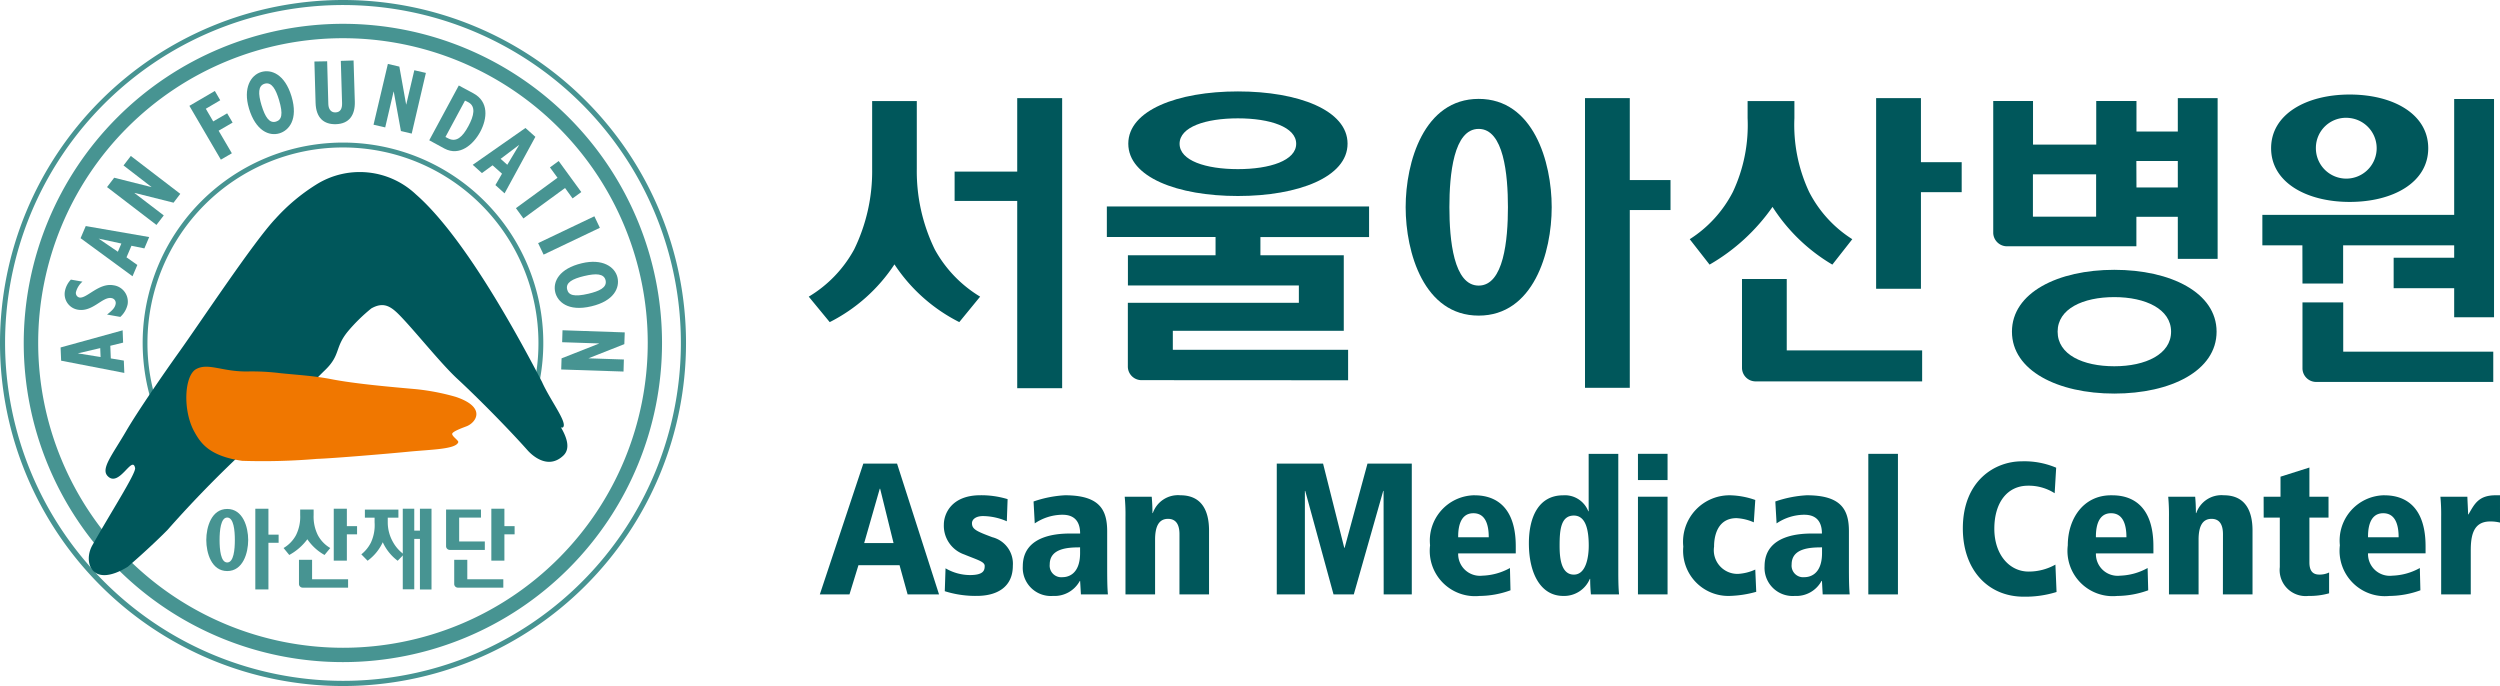 <svg id="그룹_3567" data-name="그룹 3567" xmlns="http://www.w3.org/2000/svg" xmlns:xlink="http://www.w3.org/1999/xlink" width="151.184" height="41.484" viewBox="0 0 151.184 41.484">
  <defs>
    <clipPath id="clip-path">
      <rect id="사각형_1661" data-name="사각형 1661" width="151.184" height="41.484" fill="none"/>
    </clipPath>
  </defs>
  <g id="그룹_3566" data-name="그룹 3566" transform="translate(0 0)" clip-path="url(#clip-path)">
    <path id="패스_3467" data-name="패스 3467" d="M0,20.743A20.743,20.743,0,1,0,20.744,0,20.765,20.765,0,0,0,0,20.743m.307,0a20.434,20.434,0,1,1,20.437,20.43A20.464,20.464,0,0,1,.307,20.743" transform="translate(0 0)" fill="#479492"/>
    <path id="패스_3468" data-name="패스 3468" d="M2.716,22.025a19.3,19.3,0,1,0,19.3-19.3,19.328,19.328,0,0,0-19.3,19.3m.874,0A18.431,18.431,0,1,1,22.021,40.458,18.451,18.451,0,0,1,3.59,22.025" transform="translate(-1.281 -1.285)" fill="#479492"/>
    <path id="패스_3469" data-name="패스 3469" d="M17.554,33.057a11.711,11.711,0,0,1-.937-4.616,11.822,11.822,0,0,1,23.645,0,11.716,11.716,0,0,1-.314,2.72l.236.254a12.114,12.114,0,1,0-22.9,1.74Z" transform="translate(-7.7 -7.701)" fill="#479492"/>
    <path id="패스_3470" data-name="패스 3470" d="M47.138,63.112V60.052h-.343V63.1H46.1V58.227h.695v1.325h.343V58.227h.7v4.885Z" transform="translate(-21.743 -27.463)" fill="#479492"/>
    <path id="패스_3471" data-name="패스 3471" d="M57.644,59.776h-.617v1.591h-.79V58.227h.79v1.054h.617Z" transform="translate(-26.524 -27.463)" fill="#479492"/>
    <path id="패스_3472" data-name="패스 3472" d="M39.61,59.776h-.617v1.591H38.2V58.227h.793v1.054h.617Z" transform="translate(-18.017 -27.463)" fill="#479492"/>
    <path id="패스_3473" data-name="패스 3473" d="M30.632,60.287h-.616v2.821h-.793V58.228h.793v1.567h.616Z" transform="translate(-13.783 -27.463)" fill="#479492"/>
    <path id="패스_3474" data-name="패스 3474" d="M25.339,60.131c0,.567-.064,1.36-.461,1.36s-.462-.793-.462-1.36.068-1.358.462-1.358.461.791.461,1.358m-.461-1.877c-.95,0-1.266,1.089-1.266,1.877s.316,1.879,1.266,1.879,1.268-1.089,1.268-1.879-.321-1.877-1.268-1.877" transform="translate(-11.137 -27.476)" fill="#479492"/>
    <path id="패스_3475" data-name="패스 3475" d="M33.895,60.116h0a3.035,3.035,0,0,0,1.039.951l.346-.42a1.979,1.979,0,0,1-.749-.776,2.5,2.5,0,0,1-.257-1.218v-.334h-.813v.334a2.479,2.479,0,0,1-.254,1.218,2.017,2.017,0,0,1-.75.776l.344.42a3.359,3.359,0,0,0,1.094-.951" transform="translate(-15.308 -27.506)" fill="#479492"/>
    <path id="패스_3476" data-name="패스 3476" d="M42.655,60.3a2.9,2.9,0,0,0,.9,1.119l.379-.387a2.247,2.247,0,0,1-.644-.714,2.411,2.411,0,0,1-.334-1.217v-.287H43.6v-.488H41.573v.488h.587V59.1a2.488,2.488,0,0,1-.222,1.217,2.145,2.145,0,0,1-.58.714l.379.387a2.881,2.881,0,0,0,.917-1.119" transform="translate(-19.507 -27.508)" fill="#479492"/>
    <path id="패스_3477" data-name="패스 3477" d="M34.445,65.756a.223.223,0,0,1-.225-.219V64.071h.793v1.178H37.19v.507Z" transform="translate(-16.14 -30.219)" fill="#479492"/>
    <path id="패스_3478" data-name="패스 3478" d="M52.211,65.756a.222.222,0,0,1-.223-.219V64.071h.791v1.178h2.178v.507Z" transform="translate(-24.52 -30.219)" fill="#479492"/>
    <path id="패스_3479" data-name="패스 3479" d="M51.057,58.319v2.223a.225.225,0,0,0,.226.219H53.4v-.509H51.848V58.809h1.319v-.49Z" transform="translate(-24.081 -27.506)" fill="#479492"/>
    <path id="패스_3480" data-name="패스 3480" d="M9.353,39.421,7.974,39.2V39.2l1.357-.318Zm1.435.962-.03-.746-.787-.131-.031-.765.775-.19-.029-.744L6.934,38.843l.033.8Z" transform="translate(-3.27 -17.831)" fill="#479492"/>
    <path id="패스_3481" data-name="패스 3481" d="M9.965,34.119c.347-.267.482-.432.519-.633a.3.3,0,0,0-.253-.363c-.544-.1-1.141.867-2.042.7a.955.955,0,0,1-.768-1.133,1.378,1.378,0,0,1,.359-.684l.7.123a1.254,1.254,0,0,0-.386.6.28.28,0,0,0,.2.36c.44.078,1.174-.9,2.053-.741a1,1,0,0,1,.863,1.153,1.445,1.445,0,0,1-.442.761Z" transform="translate(-3.492 -15.097)" fill="#479492"/>
    <path id="패스_3482" data-name="패스 3482" d="M11.478,27.426l-1.155-.785,0-.005,1.366.294Zm.886,1.484.291-.684L12,27.765l.3-.7.781.16.291-.687-3.836-.665-.313.734Z" transform="translate(-4.35 -12.203)" fill="#479492"/>
    <path id="패스_3483" data-name="패스 3483" d="M12.251,19.737l.432-.566,2.253.566,0-.008-1.688-1.3.441-.575,2.991,2.291-.407.535-2.352-.591-.007.011,1.767,1.35-.442.576Z" transform="translate(-5.778 -8.423)" fill="#479492"/>
    <path id="패스_3484" data-name="패스 3484" d="M21.677,11.31l1.54-.9.325.562-.872.514.448.766.843-.49.33.56-.846.491.8,1.365-.665.386Z" transform="translate(-10.224 -4.909)" fill="#479492"/>
    <path id="패스_3485" data-name="패스 3485" d="M29.139,10.215c-.211-.71-.212-1.182.187-1.305.437-.129.683.361.872.985.26.869.159,1.2-.183,1.306-.4.12-.656-.269-.875-.986m-.76.193c.409,1.353,1.22,1.691,1.849,1.5.553-.169,1.147-.823.723-2.234-.409-1.355-1.234-1.653-1.837-1.47-.633.19-1.1.978-.735,2.2" transform="translate(-13.324 -3.847)" fill="#479492"/>
    <path id="패스_3486" data-name="패스 3486" d="M36.757,6.971l.071,2.592c.01.3.16.511.431.5.3-.009.411-.225.4-.568l-.076-2.549.771-.024L38.43,9.4c.025.829-.343,1.354-1.148,1.375-.706.018-1.2-.358-1.225-1.3l-.071-2.49Z" transform="translate(-16.973 -3.265)" fill="#479492"/>
    <path id="패스_3487" data-name="패스 3487" d="M43.626,7.318l.694.162.409,2.284.01.005L45.225,7.7l.7.161-.857,3.67-.653-.155-.434-2.384-.01,0-.506,2.165-.706-.163Z" transform="translate(-20.17 -3.452)" fill="#479492"/>
    <path id="패스_3488" data-name="패스 3488" d="M50.111,12.889l1.183-2.2.2.1c.467.251.344.816.005,1.443-.355.664-.735,1-1.226.741Zm-.98.2.919.5c.922.493,1.754-.248,2.165-1.013.433-.807.524-1.823-.416-2.328l-.881-.473Z" transform="translate(-23.173 -4.606)" fill="#479492"/>
    <path id="패스_3489" data-name="패스 3489" d="M55.794,16.509l1.115-.841.008,0-.719,1.2Zm-1.686.361.555.5.644-.471.572.508-.4.689.555.5,1.862-3.419-.6-.535Z" transform="translate(-25.52 -6.903)" fill="#479492"/>
    <path id="패스_3490" data-name="패스 3490" d="M61.568,19.442l-.458-.626.528-.385,1.368,1.877-.528.383-.455-.629-2.518,1.842-.452-.623Z" transform="translate(-27.853 -8.693)" fill="#479492"/>
    <rect id="사각형_1659" data-name="사각형 1659" width="3.769" height="0.771" transform="translate(32.542 14.702) rotate(-25.494)" fill="#479492"/>
    <path id="패스_3491" data-name="패스 3491" d="M65.281,30.826c.718-.172,1.191-.147,1.288.262.1.444-.4.658-1.035.809-.881.207-1.208.088-1.29-.258-.1-.412.307-.639,1.037-.814m-.148-.771c-1.374.324-1.761,1.115-1.61,1.753.133.558.755,1.194,2.188.851,1.375-.323,1.723-1.129,1.576-1.745-.151-.643-.908-1.157-2.155-.859" transform="translate(-29.946 -14.135)" fill="#479492"/>
    <path id="패스_3492" data-name="패스 3492" d="M68.074,37.932l-.026.71-2.159.852V39.5l2.132.071L68,40.3l-3.769-.125.022-.673,2.257-.889V38.6l-2.222-.074.022-.723Z" transform="translate(-30.293 -17.831)" fill="#479492"/>
    <path id="패스_3493" data-name="패스 3493" d="M30.047,21.138a4.947,4.947,0,0,0-6.137-.683,11.536,11.536,0,0,0-2.449,2.053C20.167,23.864,16.9,28.8,15.6,30.614c-.933,1.306-2.5,3.582-3.177,4.748-.832,1.429-1.529,2.254-1.129,2.7.693.765,1.507-1.3,1.673-.472.062.314-1.483,2.71-2.591,4.682-.569,1.019-.025,2.617,2.142,1.293,0,0,1.257-1.07,2.4-2.222a68.7,68.7,0,0,1,4.846-4.964c1.319-1.082,3.367-3.433,4.693-4.713.957-.924.567-1.363,1.392-2.355a10.409,10.409,0,0,1,1.4-1.371c.826-.469,1.276-.06,1.912.619.929.992,2.366,2.78,3.289,3.633,1.272,1.177,3.136,3.07,4.242,4.316.114.131,1.161,1.291,2.174.328.43-.413.231-1.06-.155-1.72l0,0a.1.1,0,0,0,.137.007l0,0c.279-.281-.784-1.638-1.276-2.745-3.886-7.47-6.437-10.4-7.9-11.566" transform="translate(-4.797 -9.287)" fill="#00575b"/>
    <path id="패스_3494" data-name="패스 3494" d="M37.774,46.534c-.135.441-1.656.445-3.039.583-1.2.118-4.54.4-5.52.432a38.717,38.717,0,0,1-4.51.117c-1.989-.287-2.509-1.067-2.888-1.749-.722-1.292-.612-3.412.107-3.8.741-.4,1.586.176,3.139.144a13.97,13.97,0,0,1,1.914.1c1.024.109,2.079.163,3.106.365,1.466.286,3.621.471,5.163.609a13.76,13.76,0,0,1,2.369.461c1.907.638,1.217,1.572.653,1.783-.154.062-.864.307-.864.461s.4.4.37.5" transform="translate(-10.059 -19.798)" fill="#f07700"/>
    <path id="패스_3495" data-name="패스 3495" d="M98.3,57.868H96.524l.942-3.287h.023Zm.851,3.105h1.9l-2.539-7.91h-2.04l-2.63,7.91h1.793l.543-1.768h2.484Z" transform="translate(-44.264 -25.027)" fill="#00575b"/>
    <path id="패스_3496" data-name="패스 3496" d="M111.839,58.261a3.662,3.662,0,0,0-1.439-.315c-.467,0-.668.225-.668.427,0,.366.26.489,1.233.852a1.652,1.652,0,0,1,1.238,1.723c0,1.313-.986,1.825-2.179,1.825a6.149,6.149,0,0,1-1.937-.284l.046-1.384a2.955,2.955,0,0,0,1.474.408c.838,0,.894-.294.894-.554s-.465-.372-1.235-.691a1.837,1.837,0,0,1-1.235-1.812c0-.638.454-1.77,2.211-1.77a5.447,5.447,0,0,1,1.645.236Z" transform="translate(-50.953 -26.737)" fill="#00575b"/>
    <path id="패스_3497" data-name="패스 3497" d="M120.529,60.177c0,1.441-.906,1.464-1.064,1.464a.7.7,0,0,1-.772-.772c0-.985,1.123-1.031,1.835-1.031Zm-2.742-1.788a3.015,3.015,0,0,1,1.644-.523c.26,0,1.1,0,1.1,1.135h-.542c-.623,0-2.925.011-2.925,1.982a1.7,1.7,0,0,0,1.825,1.792,1.738,1.738,0,0,0,1.622-.906h.02l.048.814h1.632c-.034-.4-.044-.793-.044-1.666V58.862c0-1.312-.477-2.174-2.552-2.174a6.907,6.907,0,0,0-1.9.376Z" transform="translate(-55.212 -26.737)" fill="#00575b"/>
    <path id="패스_3498" data-name="패스 3498" d="M132.044,59.043c0-.734-.331-.929-.693-.929-.577,0-.782.5-.782,1.26v3.309h-1.79v-4.67a11.294,11.294,0,0,0-.047-1.237h1.634c.022.262.044.59.044.987h.023a1.609,1.609,0,0,1,1.665-1.075c1.3,0,1.734.947,1.734,2.129v3.866h-1.789Z" transform="translate(-60.717 -26.737)" fill="#00575b"/>
    <path id="패스_3499" data-name="패스 3499" d="M152.594,54.717h-.023l-1.778,6.256h-1.226l-1.71-6.256h-.022v6.256h-1.7v-7.91h2.8l1.281,5.091h.023l1.382-5.091H154.3v7.91h-1.7Z" transform="translate(-68.924 -25.027)" fill="#00575b"/>
    <path id="패스_3500" data-name="패스 3500" d="M165.382,59.226c0-.317,0-1.452.92-1.452.737,0,.929.707.929,1.452Zm3.483.547c0-3.084-2.031-3.084-2.564-3.084a2.737,2.737,0,0,0-2.618,3.026,2.74,2.74,0,0,0,2.993,3.061,5.552,5.552,0,0,0,1.87-.342l-.033-1.347a3.686,3.686,0,0,1-1.667.463,1.318,1.318,0,0,1-1.464-1.348h3.483Z" transform="translate(-77.201 -26.737)" fill="#00575b"/>
    <path id="패스_3501" data-name="패스 3501" d="M176.849,57.5c0-.937.067-1.822.862-1.822.727,0,.9.885.9,1.822,0,.683-.16,1.749-.9,1.749-.817,0-.862-1.137-.862-1.749m3.549-5.553h-1.792v3.47h-.023a1.517,1.517,0,0,0-1.517-.964c-1.485,0-2.075,1.315-2.075,2.9,0,1.881.749,3.185,2.075,3.185a1.684,1.684,0,0,0,1.61-1.03h.022a9.344,9.344,0,0,0,.045.938h1.7c-.022-.272-.045-.577-.045-1.326Z" transform="translate(-82.534 -24.5)" fill="#00575b"/>
    <path id="패스_3502" data-name="패스 3502" d="M187.477,54.538h1.79v5.907h-1.79Zm0-2.594h1.79v1.587h-1.79Z" transform="translate(-88.424 -24.5)" fill="#00575b"/>
    <path id="패스_3503" data-name="패스 3503" d="M197.078,62.526a6.551,6.551,0,0,1-1.622.249,2.734,2.734,0,0,1-2.789-2.983,2.81,2.81,0,0,1,2.925-3.1,4.866,4.866,0,0,1,1.428.281l-.089,1.351a2.989,2.989,0,0,0-1.043-.253c-1.36,0-1.36,1.5-1.36,1.725a1.431,1.431,0,0,0,1.451,1.646,2.9,2.9,0,0,0,1.041-.262Z" transform="translate(-90.872 -26.737)" fill="#00575b"/>
    <path id="패스_3504" data-name="패스 3504" d="M205.449,60.177c0,1.441-.907,1.464-1.068,1.464a.7.7,0,0,1-.77-.772c0-.985,1.122-1.031,1.838-1.031ZM202.7,58.389a3.012,3.012,0,0,1,1.642-.523c.262,0,1.1,0,1.1,1.135H204.9c-.627,0-2.926.011-2.926,1.982a1.7,1.7,0,0,0,1.825,1.792,1.731,1.731,0,0,0,1.619-.906h.026l.045.814h1.632c-.034-.4-.046-.793-.046-1.666V58.862c0-1.312-.474-2.174-2.551-2.174a6.915,6.915,0,0,0-1.9.376Z" transform="translate(-95.264 -26.737)" fill="#00575b"/>
    <rect id="사각형_1660" data-name="사각형 1660" width="1.791" height="8.501" transform="translate(112.984 27.445)" fill="#00575b"/>
    <path id="패스_3505" data-name="패스 3505" d="M230.213,54.732a2.907,2.907,0,0,0-1.611-.456c-1.245,0-2.038,1.008-2.038,2.606,0,1.546.9,2.587,2.074,2.587a3.3,3.3,0,0,0,1.62-.421l.069,1.656a6.341,6.341,0,0,1-1.984.284c-2.164,0-3.683-1.625-3.683-4.126,0-2.9,1.949-4.06,3.559-4.06a4.91,4.91,0,0,1,2.085.386Z" transform="translate(-105.96 -24.904)" fill="#00575b"/>
    <path id="패스_3506" data-name="패스 3506" d="M238.375,59.226c0-.317,0-1.452.915-1.452.737,0,.931.707.931,1.452Zm3.477.547c0-3.084-2.029-3.084-2.562-3.084-1.688,0-2.615,1.437-2.615,3.026a2.739,2.739,0,0,0,2.992,3.061,5.583,5.583,0,0,0,1.871-.342l-.036-1.347a3.668,3.668,0,0,1-1.666.463,1.314,1.314,0,0,1-1.46-1.348h3.477Z" transform="translate(-111.628 -26.737)" fill="#00575b"/>
    <path id="패스_3507" data-name="패스 3507" d="M251.481,59.043c0-.734-.329-.929-.692-.929-.577,0-.783.5-.783,1.26v3.309h-1.791v-4.67a11.835,11.835,0,0,0-.045-1.237H249.8c.024.262.044.59.044.987h.023a1.61,1.61,0,0,1,1.666-1.075c1.3,0,1.735.947,1.735,2.129v3.866h-1.791Z" transform="translate(-117.05 -26.737)" fill="#00575b"/>
    <path id="패스_3508" data-name="패스 3508" d="M259.09,55.278h1.021V54.066l1.747-.554v1.766h1.156v1.261h-1.156v2.709c0,.577.258.738.6.738a1.308,1.308,0,0,0,.591-.127v1.259a4.293,4.293,0,0,1-1.246.159,1.574,1.574,0,0,1-1.735-1.743V56.539h-.975Z" transform="translate(-122.2 -25.239)" fill="#00575b"/>
    <path id="패스_3509" data-name="패스 3509" d="M269.52,59.226c0-.317,0-1.452.918-1.452.739,0,.933.707.933,1.452Zm3.48.547c0-3.084-2.03-3.084-2.562-3.084a2.739,2.739,0,0,0-2.62,3.026,2.743,2.743,0,0,0,3,3.061,5.549,5.549,0,0,0,1.869-.342l-.034-1.347a3.664,3.664,0,0,1-1.666.463A1.317,1.317,0,0,1,269.52,60.2H273Z" transform="translate(-126.317 -26.737)" fill="#00575b"/>
    <path id="패스_3510" data-name="패스 3510" d="M279.369,58.013a11.351,11.351,0,0,0-.046-1.237h1.63c.014.354.035.719.047,1.068h.022c.364-.637.615-1.156,1.643-1.156h.262V58.34a2.366,2.366,0,0,0-.6-.068c-1.044,0-1.168.908-1.168,1.77v2.641h-1.79Z" transform="translate(-131.743 -26.737)" fill="#00575b"/>
    <path id="패스_3511" data-name="패스 3511" d="M239.3,13.253H236.8V11.407h-2.433v2.635h-3.823V11.407h-2.406v7.985a.834.834,0,0,0,.857.8h7.8V18.407H239.3v2.546h2.408V11.232H239.3Zm-4.94,5.147h-3.822V15.842h3.822Zm2.433-3.366H239.3v1.6H236.8Z" transform="translate(-107.6 -5.298)" fill="#00575b"/>
    <path id="패스_3512" data-name="패스 3512" d="M263.536,34.614v4.009a.829.829,0,0,0,.853.8l10.685,0V37.593H266V34.614Z" transform="translate(-124.297 -16.326)" fill="#00575b"/>
    <path id="패스_3513" data-name="패스 3513" d="M261.375,22.493h2.459V20.181h6.715v.75h-3.66v1.843h3.66v1.756h2.41v-13.2h-2.41V18.34h-11.6v1.842h2.421Z" transform="translate(-122.136 -5.345)" fill="#00575b"/>
    <path id="패스_3514" data-name="패스 3514" d="M217.447,11.232h-2.71V22.761h2.71V16.919h2.464V15.106h-2.464Z" transform="translate(-101.281 -5.298)" fill="#00575b"/>
    <path id="패스_3515" data-name="패스 3515" d="M184.124,11.232h-2.708V28.75h2.708V18h2.463V16.187h-2.463Z" transform="translate(-85.565 -5.298)" fill="#00575b"/>
    <path id="패스_3516" data-name="패스 3516" d="M165.3,24.424c3.307,0,4.416-3.809,4.416-6.556s-1.108-6.55-4.416-6.55-4.416,3.81-4.416,6.55,1.106,6.556,4.416,6.556m0-11.291c1.517,0,1.769,2.763,1.769,4.736s-.252,4.74-1.769,4.74-1.771-2.767-1.771-4.74.253-4.736,1.771-4.736" transform="translate(-75.879 -5.338)" fill="#00575b"/>
    <path id="패스_3517" data-name="패스 3517" d="M198.406,17.965a10.815,10.815,0,0,0,3.619,3.492l1.206-1.537a7.341,7.341,0,0,1-2.611-2.859,9.554,9.554,0,0,1-.89-4.462V11.565H196.9V12.6a9.5,9.5,0,0,1-.891,4.462A7.386,7.386,0,0,1,193.4,19.92l1.2,1.537a11.85,11.85,0,0,0,3.808-3.492" transform="translate(-91.216 -5.455)" fill="#00575b"/>
    <path id="패스_3518" data-name="패스 3518" d="M199.386,31.936v5.369a.821.821,0,0,0,.822.822h10.072V36.253h-8.188V31.936Z" transform="translate(-94.041 -15.063)" fill="#00575b"/>
    <path id="패스_3519" data-name="패스 3519" d="M242.66,34.624c0-2.356-2.769-3.74-6.185-3.74s-6.19,1.386-6.19,3.74,2.771,3.744,6.19,3.744,6.185-1.381,6.185-3.744m-9.613,0c0-1.385,1.534-2.09,3.428-2.09s3.433.727,3.433,2.09-1.537,2.092-3.433,2.092-3.428-.7-3.428-2.092" transform="translate(-108.615 -14.567)" fill="#00575b"/>
    <path id="패스_3520" data-name="패스 3520" d="M264.7,17.314c2.622,0,4.75-1.176,4.75-3.248s-2.129-3.246-4.75-3.246-4.752,1.187-4.752,3.246,2.126,3.248,4.752,3.248m0-5.074a1.838,1.838,0,1,1-2.044,1.825,1.821,1.821,0,0,1,2.044-1.825" transform="translate(-122.606 -5.103)" fill="#00575b"/>
    <path id="패스_3521" data-name="패스 3521" d="M133.262,26.583h-5.3V28.41H138.3v1.05H127.958l0,3.877a.827.827,0,0,0,.853.8l12.467.007V32.3h-10.6V31.153h10.338v-4.57h-5.041v-1.1h6.571V23.635H126.688v1.847h6.574Z" transform="translate(-59.753 -11.148)" fill="#00575b"/>
    <path id="패스_3522" data-name="패스 3522" d="M109.262,17.448h3.786V28.774h2.717V11.232h-2.717v4.441h-3.786Z" transform="translate(-51.533 -5.297)" fill="#00575b"/>
    <path id="패스_3523" data-name="패스 3523" d="M129.143,13.624c0,2.024,2.969,3.165,6.63,3.165s6.63-1.149,6.63-3.165-2.966-3.159-6.63-3.159-6.63,1.147-6.63,3.159m10.153.006c0,1.01-1.578,1.534-3.524,1.534s-3.527-.515-3.527-1.534,1.579-1.537,3.527-1.537,3.524.526,3.524,1.537" transform="translate(-60.911 -4.936)" fill="#00575b"/>
    <path id="패스_3524" data-name="패스 3524" d="M97.748,21.441a10.187,10.187,0,0,0,3.921,3.493l1.261-1.54a7.59,7.59,0,0,1-2.743-2.856A10.783,10.783,0,0,1,99.1,15.676V11.565H96.4v4.111a10.769,10.769,0,0,1-1.088,4.863,7.532,7.532,0,0,1-2.746,2.856l1.268,1.54a10.189,10.189,0,0,0,3.915-3.493" transform="translate(-43.658 -5.455)" fill="#00575b"/>
  </g>
</svg>
